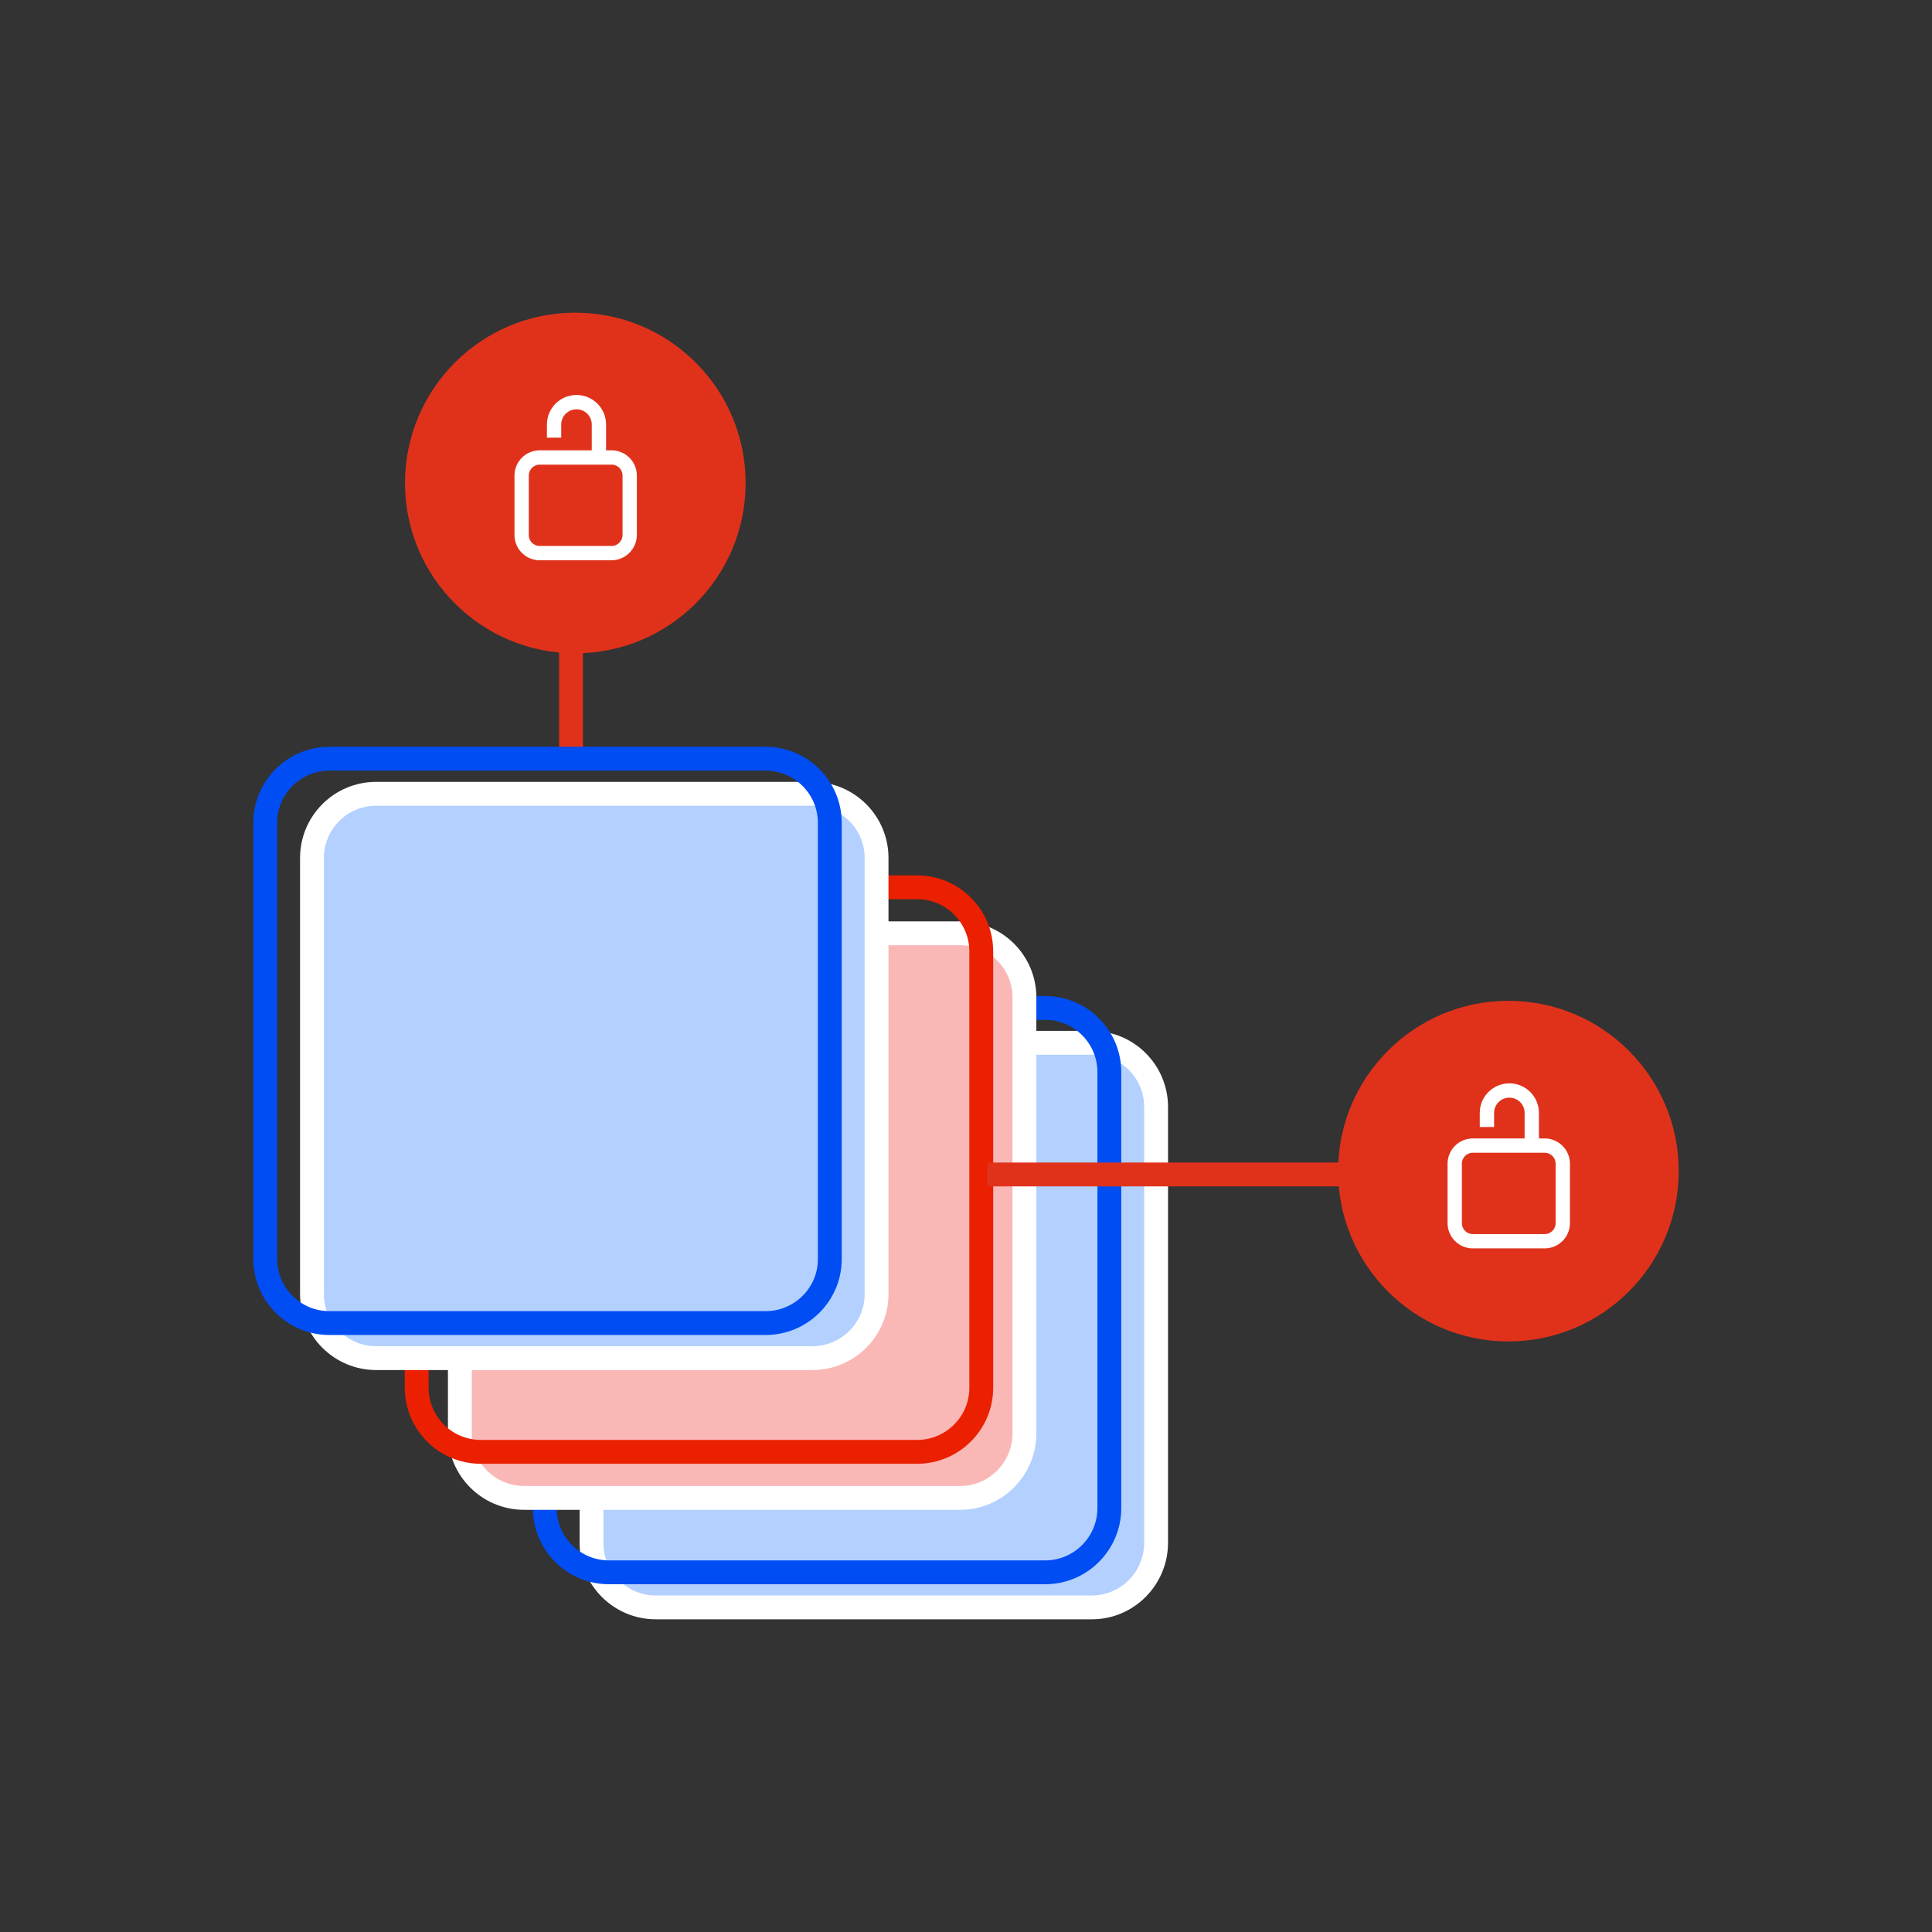 <svg xmlns="http://www.w3.org/2000/svg" xmlns:xlink="http://www.w3.org/1999/xlink" id="Layer_1" x="0px" y="0px" viewBox="0 0 81 81" xml:space="preserve"><rect x="0" y="0" width="81" height="81" fill="#333333" stroke="none"/><g>	<path fill="#B3D0FF" stroke="#FFFFFF" stroke-miterlimit="10" d="M45.78,67.39H27.49c-1.48,0-2.69-1.2-2.69-2.69V46.41  c0-1.48,1.2-2.69,2.69-2.69h18.29c1.48,0,2.69,1.2,2.69,2.69V64.7C48.46,66.18,47.26,67.39,45.78,67.39z"></path>	<path fill="none" stroke="#004DF3" stroke-miterlimit="10" d="M43.82,65.92H25.53c-1.48,0-2.69-1.2-2.69-2.69V44.95  c0-1.48,1.2-2.69,2.69-2.69h18.29c1.48,0,2.69,1.2,2.69,2.69v18.29C46.5,64.72,45.3,65.92,43.82,65.92z"></path></g><path fill="#F9B8B6" stroke="#FFFFFF" stroke-miterlimit="10" d="M40.26,62.8H21.97c-1.48,0-2.69-1.2-2.69-2.69V41.82 c0-1.48,1.2-2.69,2.69-2.69h18.29c1.48,0,2.69,1.2,2.69,2.69v18.29C42.94,61.59,41.74,62.8,40.26,62.8z"></path><line fill="none" stroke="#E0321B" stroke-miterlimit="10" x1="23.94" y1="25.77" x2="23.94" y2="31.45"></line><path fill="none" stroke="#EB2000" stroke-miterlimit="10" d="M38.45,37.2H20.16c-1.48,0-2.69,1.2-2.69,2.69v18.29 c0,1.48,1.2,2.69,2.69,2.69h18.29c1.48,0,2.69-1.2,2.69-2.69V39.89C41.14,38.4,39.93,37.2,38.45,37.2z"></path><line fill="none" stroke="#E0321B" stroke-miterlimit="10" x1="58.81" y1="49.24" x2="41.39" y2="49.24"></line><circle fill="#E0321B" cx="63.24" cy="49.1" r="7.14"></circle><g>	<path fill="none" stroke="#FFFFFF" stroke-width="0.6" stroke-miterlimit="10" d="M64.76,52.04h-3.01c-0.42,0-0.76-0.34-0.76-0.76  v-2.49c0-0.42,0.34-0.76,0.76-0.76h3.01c0.42,0,0.76,0.34,0.76,0.76v2.49C65.52,51.7,65.18,52.04,64.76,52.04z"></path>	<path fill="none" stroke="#FFFFFF" stroke-width="0.6" stroke-miterlimit="10" d="M62.34,47.25v-0.59c0-0.52,0.42-0.94,0.94-0.94h0  c0.52,0,0.94,0.42,0.94,0.94v1.31"></path></g><circle fill="#E0321B" cx="24.12" cy="20.25" r="7.14"></circle><g>	<path fill="none" stroke="#FFFFFF" stroke-width="0.6" stroke-miterlimit="10" d="M25.64,23.19h-3.01c-0.42,0-0.76-0.34-0.76-0.76  v-2.49c0-0.42,0.34-0.76,0.76-0.76h3.01c0.42,0,0.76,0.34,0.76,0.76v2.49C26.4,22.84,26.06,23.19,25.64,23.19z"></path>	<path fill="none" stroke="#FFFFFF" stroke-width="0.6" stroke-miterlimit="10" d="M23.23,18.35v-0.55c0-0.52,0.42-0.94,0.94-0.94h0  c0.52,0,0.94,0.42,0.94,0.94v1.31"></path></g><g>	<path fill="#B3D0FF" stroke="#FFFFFF" stroke-miterlimit="10" d="M34.06,56.94H15.77c-1.48,0-2.69-1.2-2.69-2.69V35.97  c0-1.48,1.2-2.69,2.69-2.69h18.29c1.48,0,2.69,1.2,2.69,2.69v18.29C36.75,55.74,35.54,56.94,34.06,56.94z"></path>	<path fill="none" stroke="#004DF3" stroke-miterlimit="10" d="M32.1,55.47H13.81c-1.48,0-2.69-1.2-2.69-2.69V34.5  c0-1.48,1.2-2.69,2.69-2.69H32.1c1.48,0,2.69,1.2,2.69,2.69v18.29C34.79,54.27,33.58,55.47,32.1,55.47z"></path></g></svg>